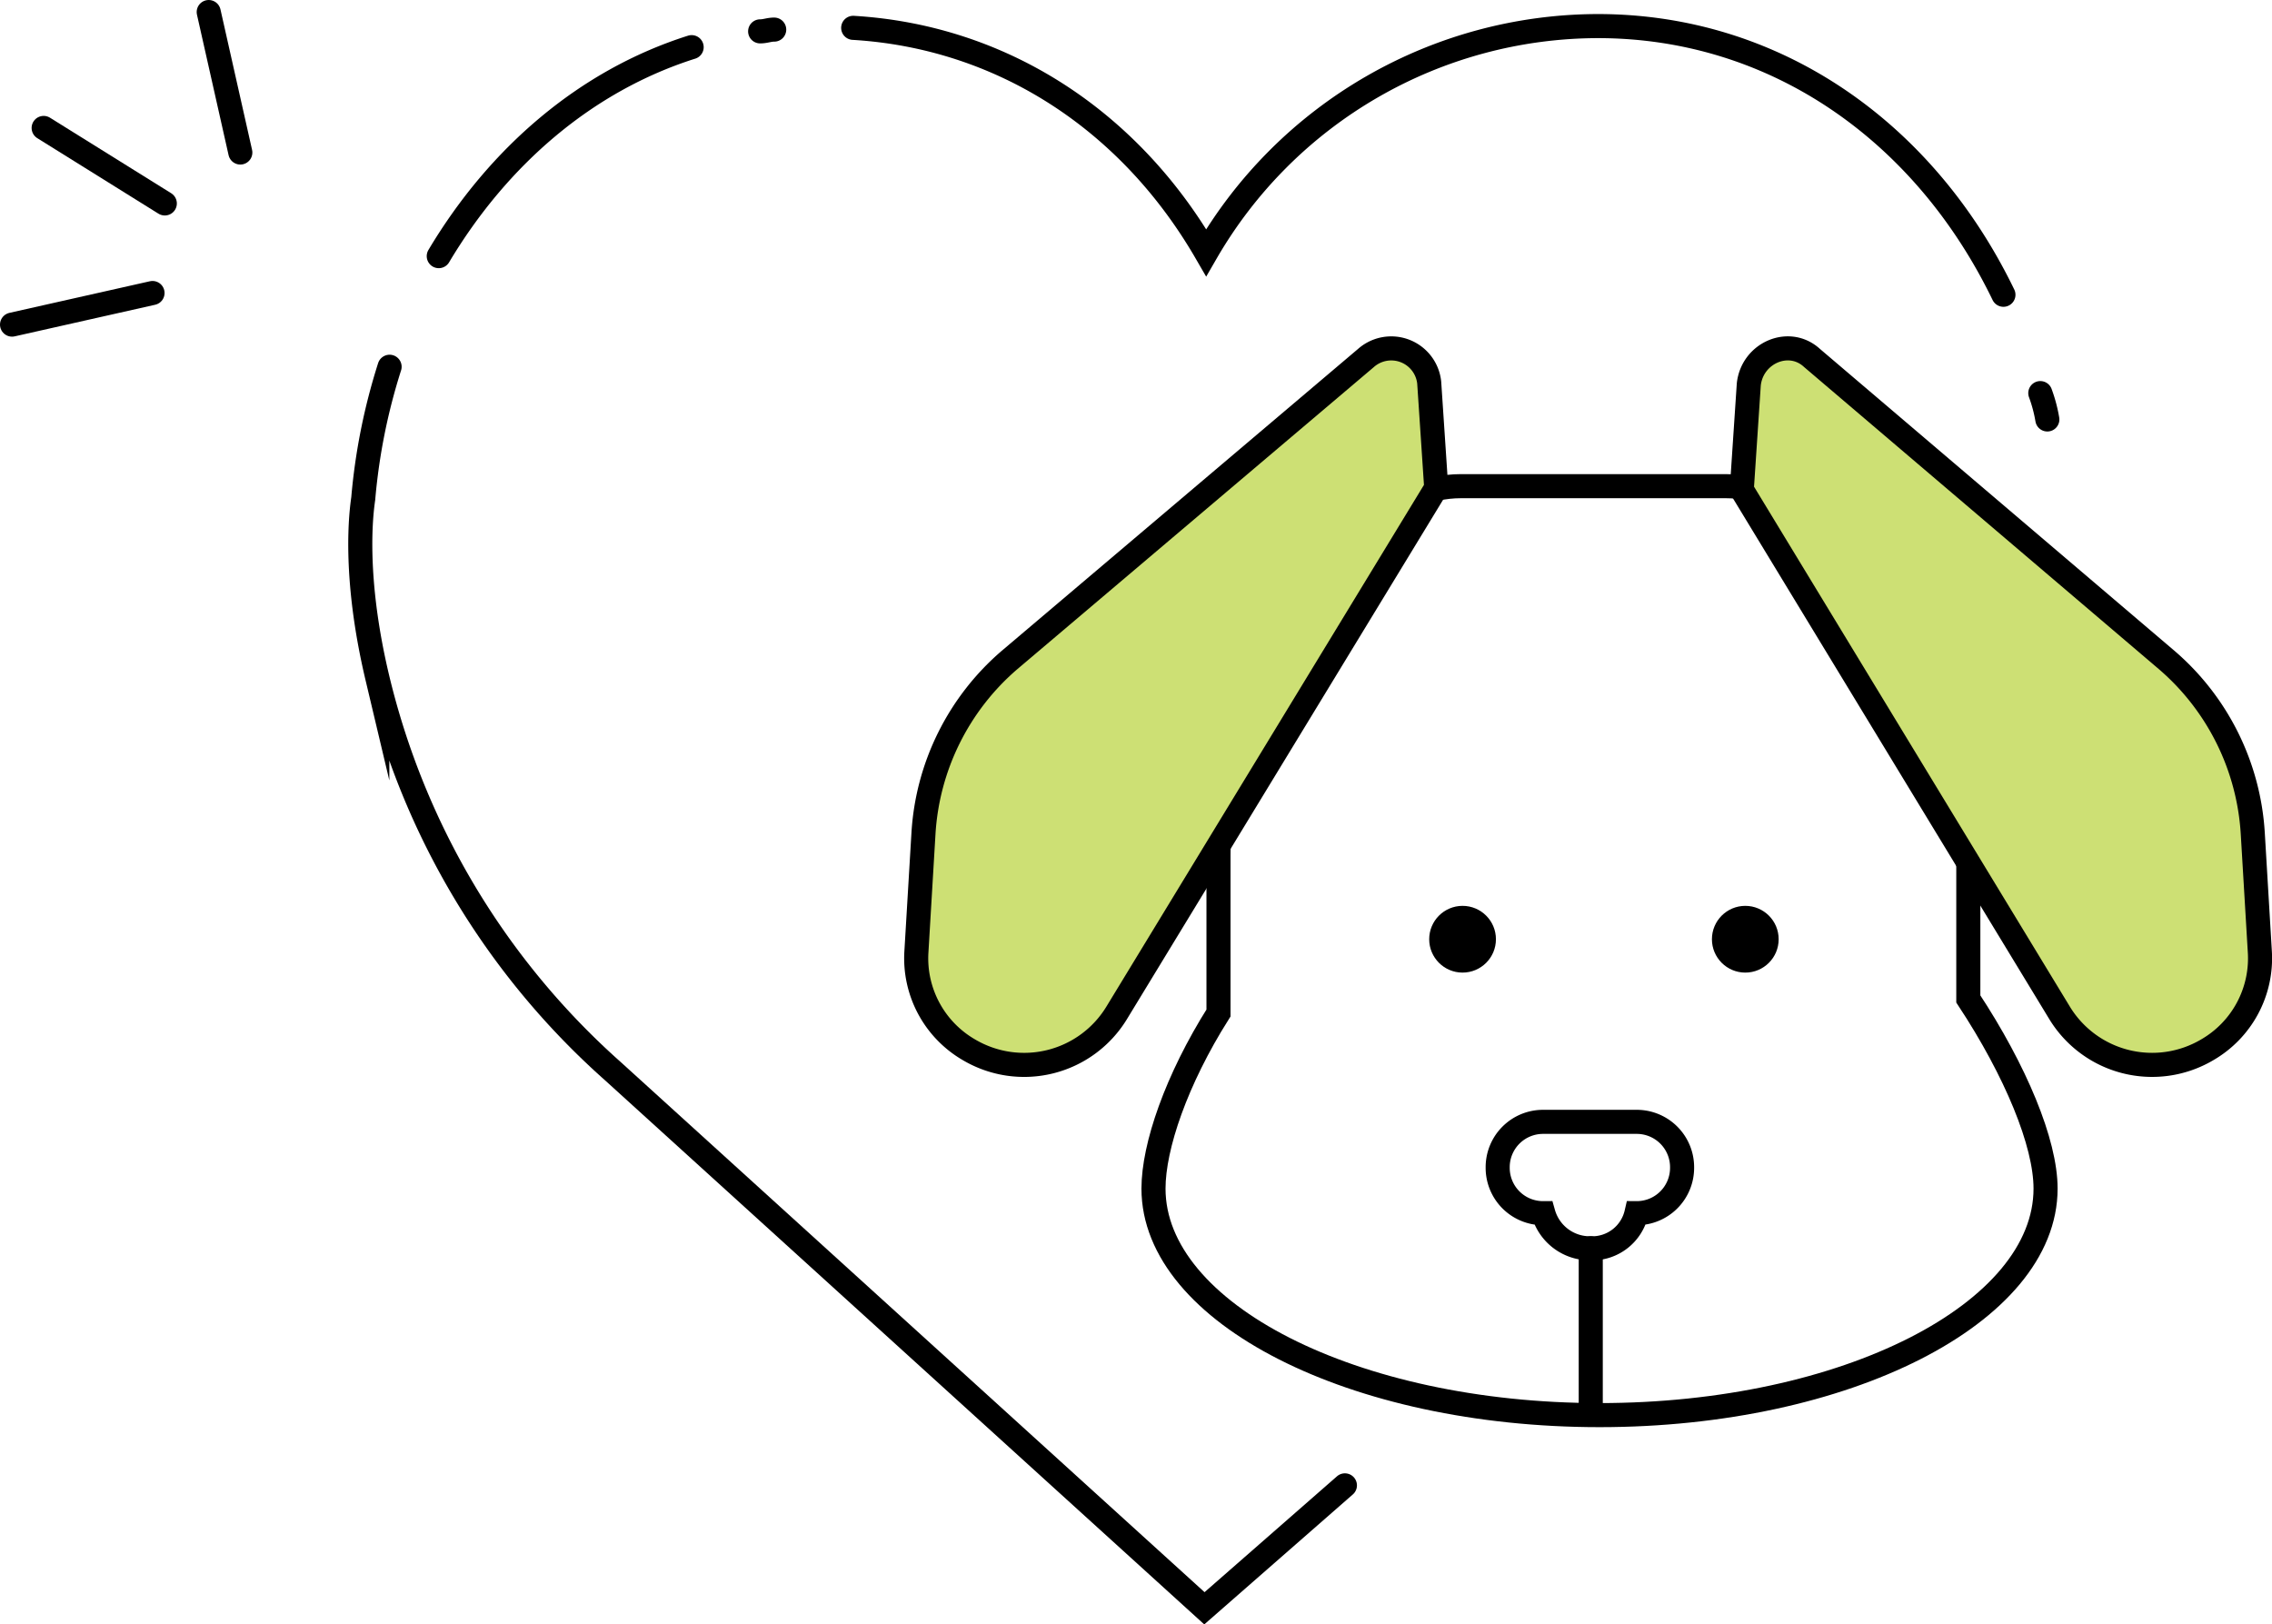 <svg xmlns="http://www.w3.org/2000/svg" viewBox="16167.443 1449.491 283.123 202.428">
  <defs>
    <style>
      .cls-1, .cls-2 {
        fill: none;
      }

      .cls-1, .cls-2, .cls-3 {
        stroke: #000;
        stroke-linecap: round;
        stroke-width: 3px;
      }

      .cls-2, .cls-3 {
        stroke-miterlimit: 10;
      }

      .cls-3 {
        fill: #cde074;
      }
    </style>
  </defs>
  <g id="Group_479" data-name="Group 479" transform="translate(16167.443 1449.491)">
    <g id="Group_476" data-name="Group 476" transform="translate(1.5 1.5)">
      <path id="Path_304" data-name="Path 304" class="cls-1" d="M0,3.939,17.507,0" transform="translate(0 35.013)"/>
      <line id="Line_20" data-name="Line 20" class="cls-2" x2="15.099" y2="9.41" transform="translate(3.939 14.443)"/>
      <path id="Path_303" data-name="Path 303" class="cls-1" d="M0,0,3.939,17.507" transform="translate(24.509)"/>
    </g>
    <g id="Group_477" data-name="Group 477" transform="translate(114.185 43.407)">
      <path id="Path_287" data-name="Path 287" class="cls-2" d="M168.038,92.4V74.455c0-16.631-13.568-45.955-30.2-45.955H104.8c-16.631,0-30.2,29.323-30.2,45.955V94.15c-5.252,8.316-8.1,16.631-8.1,21.883,0,15.537,24.947,28.229,55.583,28.229s55.583-12.692,55.583-28.229C177.667,110.343,173.947,101.371,168.038,92.4Z" transform="translate(-36.944 -11.323)"/>
      <circle id="Ellipse_3" data-name="Ellipse 3" cx="4.158" cy="4.158" r="4.158" transform="translate(63.913 69.478)"/>
      <circle id="Ellipse_4" data-name="Ellipse 4" cx="4.158" cy="4.158" r="4.158" transform="translate(99.145 69.478)"/>
      <path id="Path_288" data-name="Path 288" class="cls-2" d="M103.388,76.079a5.656,5.656,0,0,1-5.69,4.377,6.024,6.024,0,0,1-5.908-4.377,5.65,5.65,0,0,1-5.69-5.69h0a5.65,5.65,0,0,1,5.69-5.69h11.6a5.65,5.65,0,0,1,5.69,5.69h0A5.65,5.65,0,0,1,103.388,76.079Z" transform="translate(-13.653 31.695)"/>
      <line id="Line_22" data-name="Line 22" class="cls-2" y2="19.695" transform="translate(84.045 112.15)"/>
      <path id="Path_289" data-name="Path 289" class="cls-3" d="M109.028,21.853,64.606,59.492A30.933,30.933,0,0,0,53.883,81.157l-.875,14.662a13.168,13.168,0,0,0,6.565,12.255h0a13.5,13.5,0,0,0,18.382-4.6l39.827-65.431-.875-13.13A4.756,4.756,0,0,0,109.028,21.853Z" transform="translate(-52.994 -20.65)"/>
      <path id="Path_290" data-name="Path 290" class="cls-3" d="M108.753,21.849l44.2,37.639A30.933,30.933,0,0,1,163.68,81.153l.875,14.662a13.168,13.168,0,0,1-6.565,12.255h0a13.5,13.5,0,0,1-18.382-4.6L100,38.262l.875-13.13C101.313,21.193,105.908,19.223,108.753,21.849Z" transform="translate(2.865 -20.647)"/>
    </g>
    <g id="Group_478" data-name="Group 478" transform="translate(44.898 3.251)">
      <path id="Path_291" data-name="Path 291" class="cls-2" d="M24.983,44.753A75.2,75.2,0,0,0,21.7,61.166c-.219,1.532-1.313,9.41,1.751,22.321a95.055,95.055,0,0,0,29.323,49.018l73.746,66.963,17.507-15.318M62.622,4.926C49.492,9.084,38.55,18.494,31.11,30.967m41.8-28.229c-.656,0-1.094.219-1.751.219M226.089,35.781C216.242,15.43,197.641,2.3,175.539,2.3a56.514,56.514,0,0,0-48.8,28.229C117.111,13.9,101.136,3.613,82.754,2.519m148.806,48.8a18.23,18.23,0,0,0-.875-3.282m-7.44,33.481" transform="translate(-21.332 -2.3)"/>
    </g>
  </g>
</svg>
